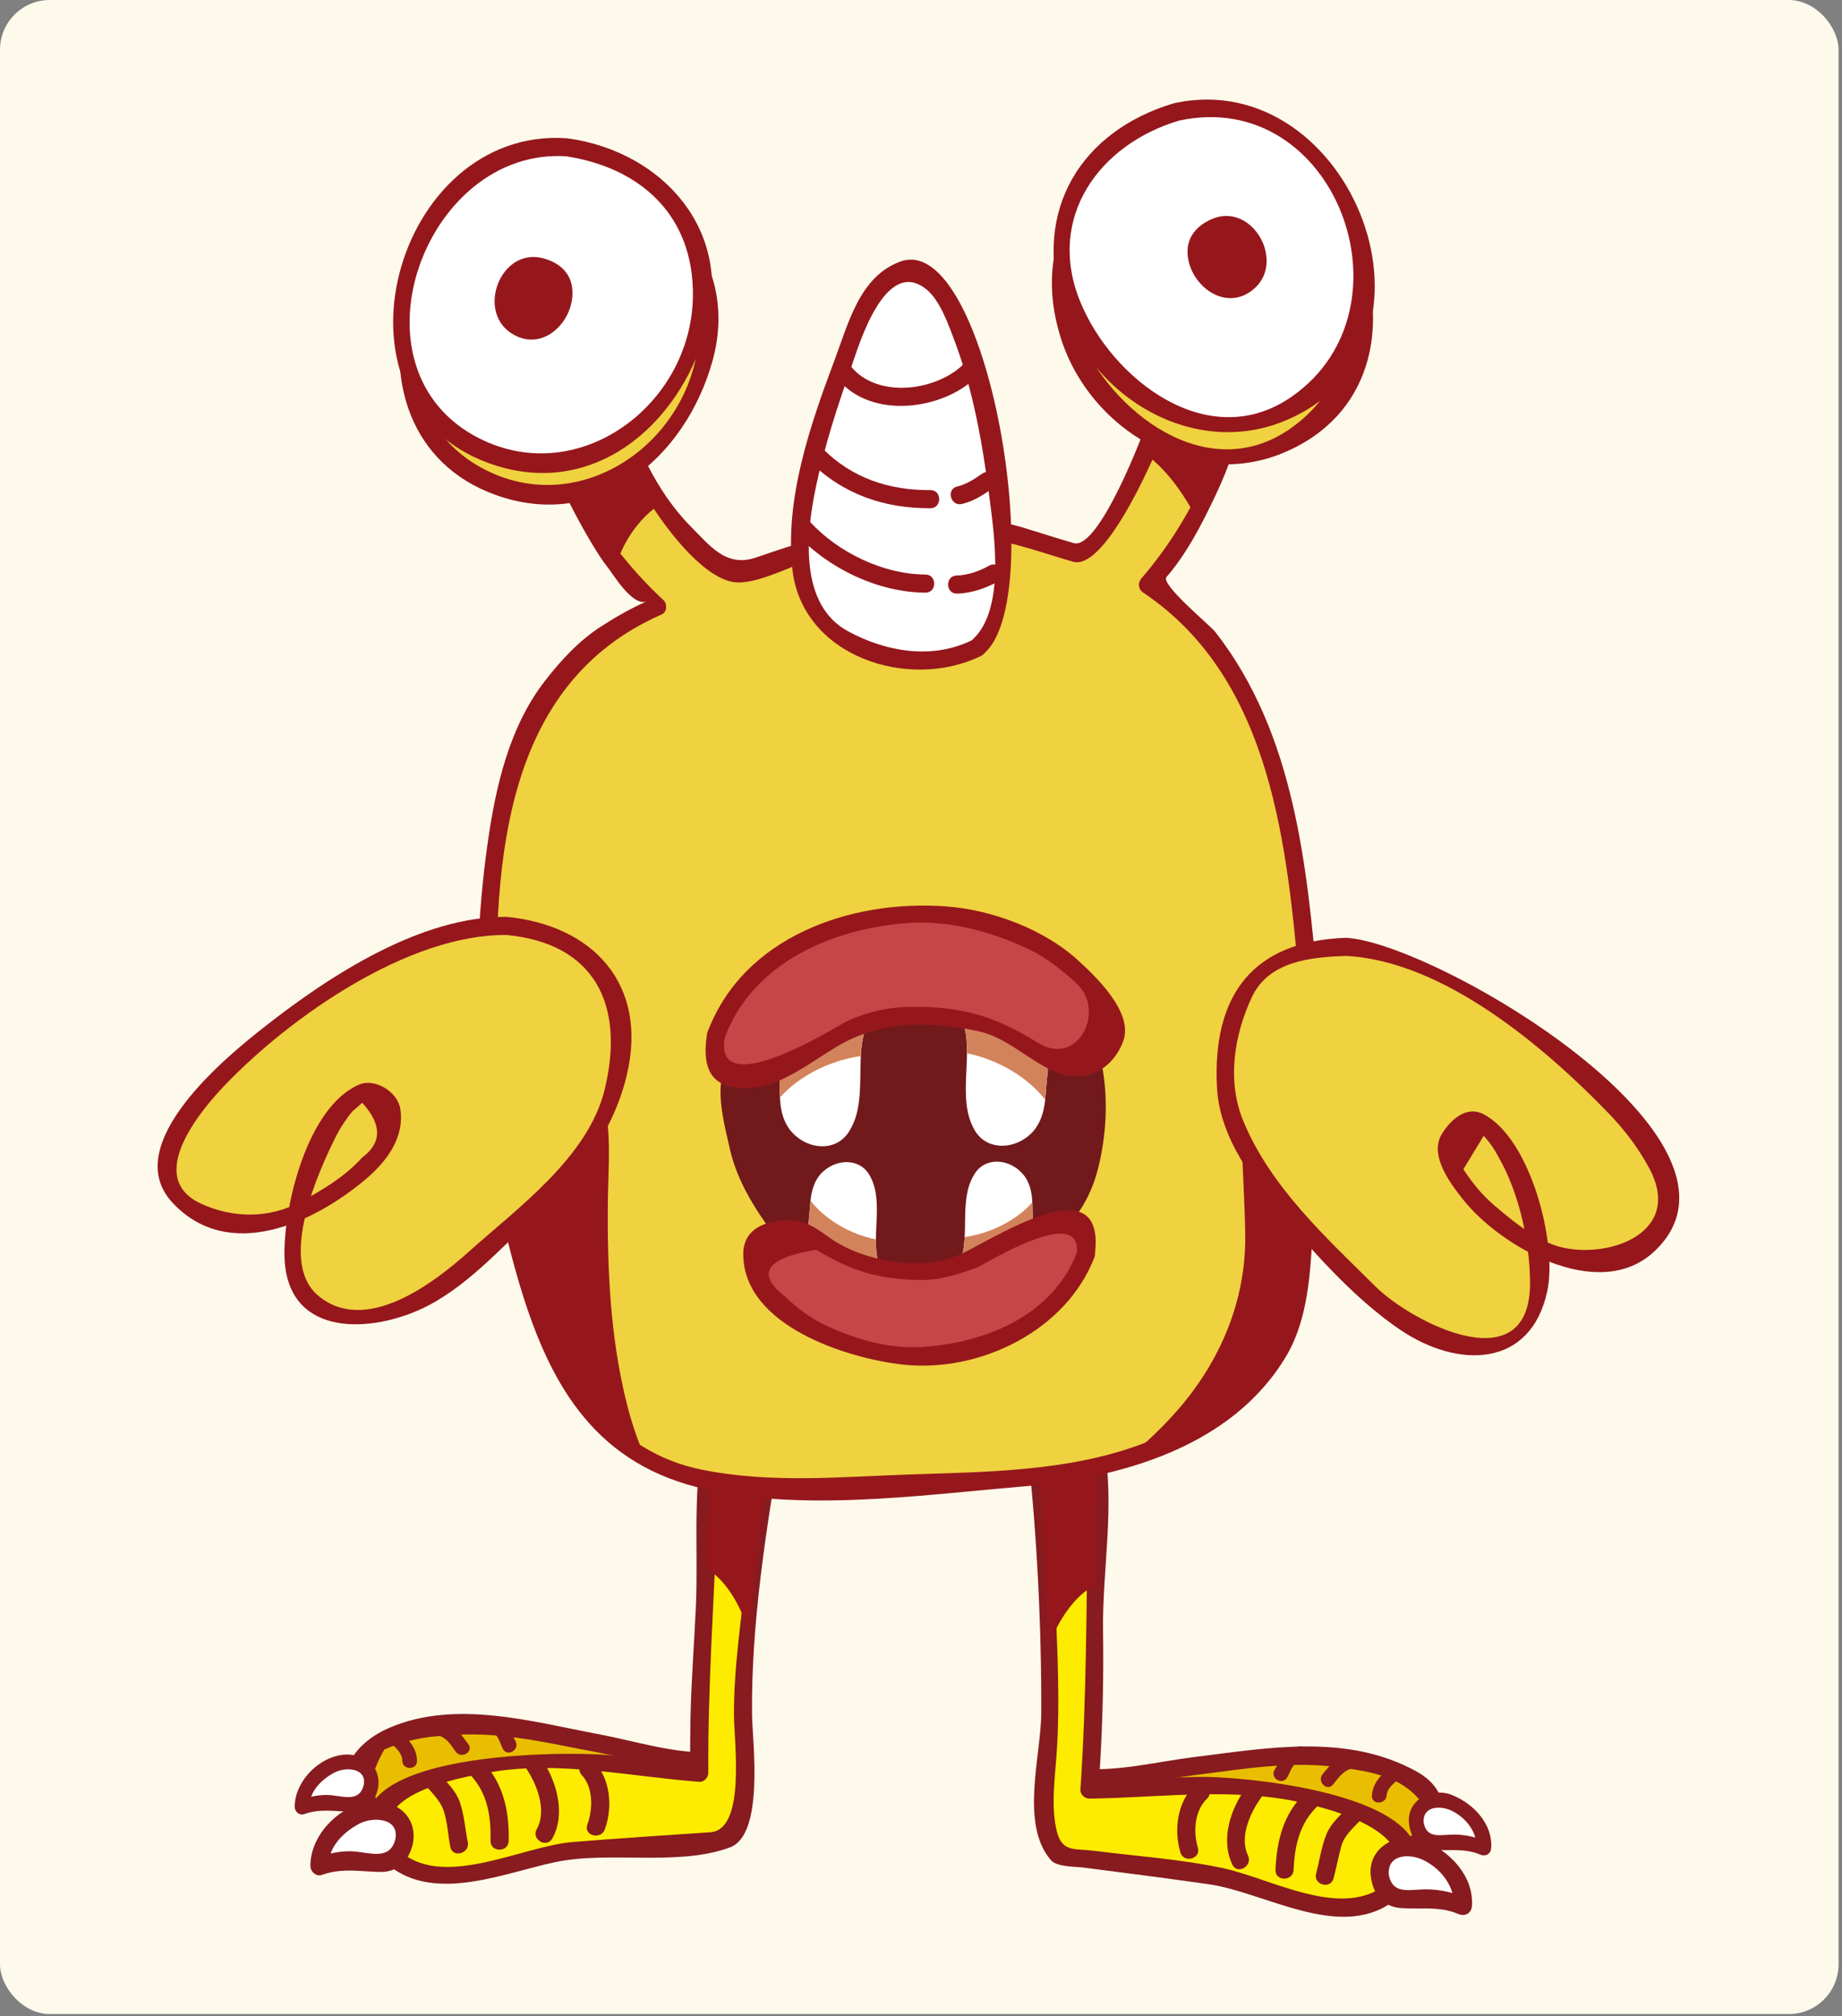 <?xml version="1.0" encoding="utf-8"?>
<svg xmlns="http://www.w3.org/2000/svg" fill="none" height="100%" overflow="visible" preserveAspectRatio="none" style="display: block;" viewBox="0 0 222 243" width="100%">
<rect x="0" y="0" width="222" height="243" fill="#808080" stroke="none"/>
<g id="Frame 6">
<rect fill="#FDFAEC" height="242.722" rx="6" width="221.586"/>
<g id="Group">
<g id="Group_2">
<g id="Group_3">
<path d="M143.852 212.85C146.915 212.581 149.921 211.8 152.985 211.458C155.47 211.172 158.084 211.396 160.547 211.762C163.808 212.228 169.032 212.824 171.354 215.443C172.269 216.49 173.31 218.126 172.9 219.646C171.642 223.707 163.239 224.272 159.699 224.326C153.664 224.415 147.663 222.616 142.082 220.48C142.064 220.472 142.048 220.466 142.029 220.461C138.25 219.035 131.798 218.82 130.391 214.258C134.549 214.892 139.34 213.249 143.852 212.85Z" fill="#E9BE00" id="Vector"/>
<g id="Group_4">
<path d="M143.853 213.944C149.958 213.191 155.567 212.152 161.761 213.029C165.208 213.518 169.019 214.108 171.31 217.213C174.767 221.898 163.582 222.996 162.311 223.118C156.29 223.694 150.448 222.207 144.788 220.317C140.454 218.87 133.445 218.186 131.332 213.707C131.017 214.255 130.703 214.802 130.39 215.35C134.997 215.663 139.293 214.518 143.853 213.944C145.23 213.769 145.247 211.585 143.853 211.76C139.359 212.327 134.945 213.476 130.39 213.167C129.496 213.108 129.123 214.123 129.448 214.811C132.189 220.616 141.156 221.403 146.67 223.246C153.24 225.44 164.255 227.353 170.715 223.382C174.586 221.002 175.381 216.06 170.747 213.499C162.35 208.86 152.833 210.651 143.853 211.76C142.475 211.928 142.458 214.116 143.853 213.944Z" fill="#871B1F" id="Vector_2"/>
</g>
</g>
<g id="Group_5">
<g id="Group_6">
<path d="M167.581 212.972C166.435 213.871 165.462 214.855 165.343 216.378C165.254 217.518 167.027 217.509 167.116 216.378C167.191 215.422 168.146 214.768 168.835 214.226C169.734 213.519 168.47 212.272 167.581 212.972Z" fill="#871B1F" id="Vector_3"/>
</g>
</g>
<g id="Group_7">
<g id="Group_8">
<path d="M162.26 211.476C160.97 211.929 160.236 212.784 159.401 213.812C158.687 214.692 159.932 215.954 160.653 215.064C161.26 214.32 161.786 213.517 162.732 213.185C163.805 212.811 163.342 211.097 162.26 211.476Z" fill="#871B1F" id="Vector_4"/>
</g>
</g>
<g id="Group_9">
<g id="Group_10">
<path d="M156.632 210.465C154.908 210.687 154.401 211.969 153.607 213.312C153.024 214.298 154.556 215.189 155.138 214.206C155.478 213.63 155.846 212.34 156.632 212.237C157.75 212.094 157.763 210.32 156.632 210.465Z" fill="#871B1F" id="Vector_5"/>
</g>
</g>
<g id="Group_11">
<path d="M167.831 228.148C175.721 220.093 157.507 215.82 152.714 215.455C145.527 214.798 138.509 215.675 131.3 215.67C131.3 215.67 132.08 204.555 131.858 197.56C131.712 192.98 132.713 176.837 131.92 174.193L124.922 174.489C125.963 183.257 126.197 196.95 126.586 205.698C126.709 208.759 124.52 223.106 128.001 223.65C128.001 223.65 141.708 225.379 147.142 226.202C151.923 227.007 162.895 232.366 167.168 228.349" fill="#FDEC00" id="Vector_6"/>
<g id="Group_12">
<path d="M168.607 228.92C178.874 216.81 151.062 214.087 144.686 214.144C141.125 214.174 137.562 214.425 134.002 214.544C131.753 214.619 132.405 215.726 132.591 212.528C132.901 207.232 133.021 201.941 132.94 196.635C132.825 189.234 134.455 181.204 132.976 173.902C132.885 173.445 132.381 173.081 131.923 173.1C129.591 173.198 127.258 173.297 124.925 173.396C124.381 173.419 123.767 173.877 123.833 174.486C124.977 184.999 125.524 195.82 125.495 206.397C125.481 211.548 122.904 219.801 126.644 224.163C127.381 225.022 129.585 224.941 130.51 225.059C135.566 225.703 140.619 226.36 145.664 227.077C152.439 228.041 161.239 233.815 167.721 229.289C168.866 228.489 167.776 226.596 166.619 227.403C161.284 231.127 153.078 226.363 147.435 225.147C142.33 224.048 136.932 223.702 131.759 223.036C129.566 222.753 128.03 223.26 127.384 220.754C126.615 217.765 127.162 214.142 127.363 211.106C127.752 205.201 127.444 199.371 127.227 193.456C127.091 189.757 126.915 186.06 126.696 182.363C126.609 180.986 126.509 179.607 126.393 178.231C126.26 176.559 124.977 175.574 126.019 175.53C127.886 175.452 129.753 175.373 131.622 175.295C130.601 175.337 131.119 181.652 131.103 182.574C130.929 193.593 130.962 204.672 130.212 215.668C130.172 216.257 130.738 216.767 131.304 216.76C139.204 216.657 147.349 215.533 155.188 216.9C159.03 217.57 172.702 220.72 167.062 227.375C166.159 228.444 167.696 229.996 168.607 228.92Z" fill="#871B1F" id="Vector_7"/>
</g>
</g>
<g id="Group_13">
<path d="M131.96 191.056C129.34 192.378 127.545 195.442 126.312 198.38C126.035 190.423 125.707 181.068 124.926 174.489L131.924 174.193C132.482 176.051 132.155 184.566 131.96 191.056Z" fill="#95171C" id="Vector_8"/>
</g>
<g id="Group_14">
<path d="M166.297 226.061L166.184 225.039C168.329 219.207 176.896 224.713 176.304 229.721C176.304 229.721 174.008 228.703 171.966 228.787C169.274 228.893 166.682 229.514 166.297 226.061Z" fill="white" id="Vector_9"/>
<g id="Group_15">
<path d="M167.388 226.062C167.103 223.504 169.737 223.303 171.538 224.162C173.613 225.154 175.381 227.347 175.21 229.719C175.758 229.405 176.305 229.091 176.853 228.777C175.293 228.109 173.665 227.711 171.964 227.693C169.896 227.675 167.777 228.46 167.348 225.772C167.127 224.385 165.022 224.975 165.243 226.351C165.563 228.354 166.727 229.794 168.838 229.952C171.234 230.129 173.463 229.682 175.752 230.663C176.53 230.996 177.332 230.608 177.396 229.719C177.654 226.117 174.778 223.128 171.648 221.843C168.587 220.585 164.814 222.545 165.204 226.06C165.358 227.445 167.543 227.459 167.388 226.062Z" fill="#871B1F" id="Vector_10"/>
</g>
</g>
<g id="Group_16">
<path d="M170.701 219.764L170.609 218.935C172.35 214.198 179.309 218.672 178.829 222.737C178.829 222.737 176.963 221.911 175.307 221.98C173.118 222.066 171.014 222.572 170.701 219.764Z" fill="white" id="Vector_11"/>
<g id="Group_17">
<path d="M171.588 219.764C171.357 217.685 173.498 217.524 174.958 218.222C176.644 219.028 178.081 220.809 177.944 222.736C178.389 222.48 178.832 222.226 179.277 221.971C178.011 221.429 176.69 221.104 175.309 221.093C173.627 221.078 171.904 221.712 171.558 219.528C171.379 218.402 169.67 218.882 169.848 219.999C170.107 221.627 171.05 222.797 172.766 222.925C174.712 223.071 176.524 222.707 178.383 223.501C179.016 223.773 179.666 223.457 179.717 222.736C179.927 219.81 177.59 217.383 175.048 216.34C172.563 215.318 169.499 216.91 169.816 219.764C169.942 220.886 171.715 220.899 171.588 219.764Z" fill="#871B1F" id="Vector_12"/>
</g>
</g>
<g id="Group_18">
<g id="Group_19">
<path d="M162.404 217.843C161.475 218.826 160.404 219.74 159.879 221.019C159.251 222.546 159.042 224.201 158.62 225.789C158.258 227.152 160.364 227.728 160.724 226.368C161.065 225.084 161.294 223.775 161.655 222.495C162.029 221.175 163.042 220.345 163.947 219.385C164.911 218.362 163.371 216.818 162.404 217.843Z" fill="#871B1F" id="Vector_13"/>
</g>
</g>
<g id="Group_20">
<g id="Group_21">
<path d="M157.214 216.155C154.662 218.624 153.865 221.896 153.724 225.348C153.667 226.757 155.85 226.751 155.908 225.348C156.026 222.468 156.619 219.767 158.757 217.696C159.771 216.718 158.226 215.176 157.214 216.155Z" fill="#871B1F" id="Vector_14"/>
</g>
</g>
<g id="Group_22">
<g id="Group_23">
<path d="M150.235 215.363C148.32 217.92 147.071 221.68 148.524 224.713C149.133 225.981 151.015 224.873 150.41 223.611C149.318 221.335 150.74 218.308 152.122 216.466C152.967 215.339 151.069 214.252 150.235 215.363Z" fill="#871B1F" id="Vector_15"/>
</g>
</g>
<g id="Group_24">
<g id="Group_25">
<path d="M143.921 215.238C141.865 217.185 141.472 220.632 142.262 223.244C142.668 224.588 144.775 224.015 144.366 222.665C143.796 220.781 143.962 218.206 145.463 216.781C146.488 215.81 144.941 214.268 143.921 215.238Z" fill="#871B1F" id="Vector_16"/>
</g>
</g>
</g>
<g id="Group_26">
<g id="Group_27">
<path d="M71.928 210.058C68.886 209.601 65.932 208.637 62.893 208.109C60.434 207.67 57.812 207.736 55.329 207.949C52.045 208.214 46.794 208.489 44.317 210.96C43.34 211.949 42.201 213.515 42.519 215.055C43.524 219.188 51.876 220.27 55.406 220.538C61.425 220.995 67.526 219.569 73.227 217.781C73.245 217.776 73.262 217.77 73.278 217.763C77.141 216.575 83.592 216.755 85.276 212.288C81.089 212.669 76.408 210.734 71.928 210.058Z" fill="#E9BE00" id="Vector_17"/>
<g id="Group_28">
<path d="M72.217 209.006C64.224 207.513 54.968 204.798 46.99 208.197C41.814 210.402 39.387 215.342 44.525 218.955C50.888 223.429 61.671 221.789 68.541 220.243C74.168 218.978 83.173 218.384 86.217 212.841C86.611 212.124 86.121 211.193 85.275 211.197C80.801 211.226 76.577 209.83 72.217 209.006C70.842 208.745 70.253 210.85 71.636 211.11C76.222 211.978 80.576 213.409 85.275 213.382C84.962 212.833 84.647 212.287 84.334 211.738C81.94 216.094 76.873 215.453 72.935 216.729C66.875 218.696 60.597 219.916 54.215 219.341C52.186 219.16 50.259 218.722 48.305 218.195C44.489 217.598 43.825 215.146 46.317 210.839C48.622 209.832 51.032 209.28 53.546 209.184C59.87 208.527 65.492 209.965 71.638 211.111C73.012 211.367 73.6 209.264 72.217 209.006Z" fill="#871B1F" id="Vector_18"/>
</g>
</g>
<g id="Group_29">
<g id="Group_30">
<path d="M46.941 209.938C47.621 210.542 48.47 211.221 48.487 212.205C48.508 213.347 50.279 213.35 50.262 212.205C50.236 210.694 49.266 209.637 48.197 208.684C47.346 207.927 46.086 209.176 46.941 209.938Z" fill="#871B1F" id="Vector_19"/>
</g>
</g>
<g id="Group_31">
<g id="Group_32">
<path d="M53.113 209.251C53.957 209.606 54.409 210.388 54.917 211.098C55.574 212.02 57.113 211.136 56.448 210.204C55.625 209.053 54.925 208.107 53.585 207.541C53.138 207.353 52.61 207.74 52.494 208.16C52.356 208.672 52.67 209.063 53.113 209.251Z" fill="#871B1F" id="Vector_20"/>
</g>
</g>
<g id="Group_33">
<g id="Group_34">
<path d="M59.032 208.634C59.994 208.819 60.215 210 60.608 210.765C61.13 211.781 62.661 210.885 62.139 209.87C61.501 208.625 61.066 207.225 59.503 206.925C58.386 206.708 57.909 208.419 59.032 208.634Z" fill="#871B1F" id="Vector_21"/>
</g>
</g>
<g id="Group_35">
<path d="M47.054 223.855C39.672 215.33 58.114 212.183 62.921 212.113C70.136 211.899 77.086 213.204 84.276 213.643C84.276 213.643 84.183 202.501 84.833 195.534C85.259 190.969 85.253 174.797 86.204 172.205L93.172 172.929C91.593 181.617 90.522 195.272 89.599 203.979C89.286 207.027 90.591 221.483 87.086 221.812C87.086 221.812 73.3 222.7 67.825 223.186C63.005 223.694 51.72 228.369 47.703 224.096" fill="#FDEC00" id="Vector_22"/>
<g id="Group_36">
<path d="M47.996 223.302C42.895 216.477 54.95 214.283 59.254 213.554C67.444 212.168 76.092 214.121 84.275 214.734C84.867 214.777 85.372 214.203 85.367 213.641C85.297 203.17 86.081 192.721 86.442 182.259C86.531 179.737 86.656 177.22 86.874 174.705C87.08 172.307 86.272 173.302 87.293 173.406C88.517 173.533 89.743 173.661 90.966 173.789C91.6 173.854 92.236 173.92 92.871 173.987C91.049 173.798 91.371 177.359 91.228 178.366C90.704 182.086 90.319 185.825 89.931 189.561C89.342 195.23 88.426 201.018 88.458 206.725C88.475 209.965 89.913 220.532 85.606 220.813C80.075 221.175 74.546 221.547 69.021 221.991C63.052 222.468 53.804 227.553 48.473 223.323C47.382 222.456 45.827 223.99 46.928 224.866C52.523 229.306 60.737 225.716 66.89 224.421C73.539 223.022 81.624 224.972 87.976 222.639C92.166 221.1 90.678 209.831 90.639 206.725C90.502 195.762 92.373 183.991 94.221 173.217C94.35 172.468 93.92 171.914 93.17 171.836C90.846 171.594 88.526 171.353 86.202 171.111C85.729 171.062 85.267 171.481 85.15 171.913C83.341 178.684 84.182 186.526 83.874 193.48C83.67 198.058 83.303 202.612 83.216 207.2C83.181 209.062 83.177 210.925 83.178 212.785C83.178 212.593 75.459 211.733 73.605 211.541C67.998 210.958 36.076 210.983 46.109 224.408C46.943 225.519 48.839 224.432 47.996 223.302Z" fill="#871B1F" id="Vector_23"/>
</g>
</g>
<g id="Group_37">
<path d="M85.133 189.032C87.663 190.512 89.269 193.677 90.319 196.686C91.082 188.761 91.984 179.447 93.168 172.925L86.2 172.201C85.53 174.025 85.338 182.54 85.133 189.032Z" fill="#95171C" id="Vector_24"/>
</g>
<g id="Group_38">
<path d="M48.715 221.865L48.894 220.853C47.109 214.899 38.219 219.87 38.503 224.9C38.503 224.9 40.86 224.028 42.892 224.236C45.574 224.508 48.119 225.287 48.715 221.865Z" fill="white" id="Vector_25"/>
<g id="Group_39">
<path d="M49.768 222.156C50.395 218.581 47.237 216.551 43.942 217.239C40.529 217.95 37.374 221.364 37.41 224.9C37.418 225.569 38.111 226.196 38.792 225.953C41.184 225.101 43.312 225.535 45.754 225.599C47.983 225.659 49.298 224.218 49.768 222.156C50.078 220.786 47.973 220.202 47.663 221.577C47.089 224.103 44.88 223.367 42.892 223.144C41.355 222.974 39.656 223.335 38.212 223.848C38.673 224.199 39.134 224.549 39.593 224.901C39.57 222.579 41.362 220.816 43.289 219.789C44.974 218.894 48.098 219.094 47.663 221.577C47.42 222.953 49.523 223.542 49.768 222.156Z" fill="#871B1F" id="Vector_26"/>
</g>
</g>
<g id="Group_40">
<path d="M44.698 215.311L44.843 214.489C43.395 209.654 36.174 213.691 36.404 217.779C36.404 217.779 38.318 217.069 39.968 217.239C42.144 217.46 44.215 218.093 44.698 215.311Z" fill="white" id="Vector_27"/>
<g id="Group_41">
<path d="M45.554 215.547C46.066 212.644 43.501 210.995 40.825 211.553C38.053 212.131 35.491 214.907 35.52 217.778C35.526 218.32 36.088 218.831 36.642 218.633C38.586 217.939 40.315 218.294 42.297 218.346C44.109 218.394 45.176 217.224 45.554 215.547C45.808 214.433 44.097 213.96 43.844 215.076C43.382 217.131 41.586 216.533 39.97 216.353C38.722 216.213 37.342 216.505 36.17 216.924C36.545 217.209 36.92 217.494 37.293 217.779C37.272 215.893 38.728 214.459 40.294 213.627C41.663 212.9 44.201 213.061 43.844 215.077C43.649 216.194 45.357 216.672 45.554 215.547Z" fill="#871B1F" id="Vector_28"/>
</g>
</g>
<g id="Group_42">
<g id="Group_43">
<path d="M51.513 215.397C52.253 216.283 53.078 217.071 53.462 218.188C53.936 219.581 53.986 221.145 54.274 222.582C54.548 223.962 56.652 223.377 56.379 222.003C56.057 220.392 55.947 218.723 55.413 217.163C54.97 215.867 53.914 214.88 53.057 213.856C52.153 212.772 50.618 214.326 51.513 215.397Z" fill="#871B1F" id="Vector_29"/>
</g>
</g>
<g id="Group_44">
<g id="Group_45">
<path d="M56.797 214.029C58.796 216.221 59.183 218.993 59.125 221.856C59.096 223.265 61.279 223.262 61.308 221.856C61.378 218.388 60.738 215.113 58.341 212.487C57.39 211.443 55.85 212.992 56.797 214.029Z" fill="#871B1F" id="Vector_30"/>
</g>
</g>
<g id="Group_46">
<g id="Group_47">
<path d="M63.484 213.219C64.769 215.169 65.92 218.232 64.686 220.452C64.001 221.684 65.887 222.785 66.57 221.555C68.199 218.624 67.109 214.759 65.369 212.118C64.598 210.945 62.708 212.038 63.484 213.219Z" fill="#871B1F" id="Vector_31"/>
</g>
</g>
<g id="Group_48">
<g id="Group_49">
<path d="M70.122 213.929C71.528 215.441 71.462 218.063 70.788 219.888C70.299 221.212 72.41 221.778 72.893 220.467C73.847 217.886 73.595 214.461 71.665 212.386C70.705 211.353 69.165 212.901 70.122 213.929Z" fill="#871B1F" id="Vector_32"/>
</g>
</g>
</g>
<g id="Group_50">
<path d="M157.782 119.511C156.12 100.813 153.876 80.189 138.338 70.476C140.893 67.73 142.958 64.44 144.578 61.2C147.968 54.433 150.244 46.391 149.225 38.776C148.478 33.188 139.878 34.72 140.623 40.284C140.905 42.391 140.631 45.598 140.011 48.401C139.323 51.501 138.104 54.743 136.653 57.637C135.342 60.259 133.575 63.037 131.538 64.97C130.853 65.618 130.227 66.184 129.605 66.645C129.445 66.599 129.286 66.55 129.124 66.505L122.777 64.564C112.464 61.865 99.88 65.055 89.006 69.107C87.987 68.729 86.983 68.076 85.824 67.256C83.535 65.633 81.39 63.136 79.718 60.727C77.871 58.069 76.201 55.034 75.081 52.064C74.068 49.377 73.338 46.241 73.317 44.116C73.26 38.501 64.532 38.212 64.588 43.849C64.665 51.529 68.063 59.167 72.381 65.383C74.284 68.126 76.565 70.855 79.198 73.108C78.977 73.204 78.752 73.303 78.534 73.397C60.236 81.281 59.383 99.6 58.838 117.347C58.346 133.348 61.02 150.611 67.845 165.38C75.218 181.332 93.329 179.559 107.909 178.842C121.609 178.389 137.628 178.298 148.979 169.039C157.048 162.297 156.718 154.132 157.311 144.25C157.855 136.112 158.415 127.393 157.782 119.511Z" fill="#F0D13F" id="Vector_33"/>
<g id="Group_51">
<path d="M158.876 119.51C157.519 104.464 156.081 88.453 146.456 76.141C145.856 75.372 139.826 70.417 140.587 69.539C143.095 66.631 144.87 63.124 146.504 59.683C149.621 53.115 151.946 44.322 149.894 37.136C149.157 34.557 145.457 33.576 143.235 34.544C137.444 37.064 139.66 45.425 138.35 50.455C137.943 52.02 132.438 66.326 129.416 65.453C127.409 64.873 125.418 64.23 123.422 63.618C115.331 61.143 106.329 62.859 98.365 64.909C95.899 65.545 93.484 66.381 91.073 67.2C87.516 68.412 85.538 65.743 83.314 63.513C79.087 59.276 76.377 53.278 74.882 47.587C73.686 43.035 74.282 38.876 68.322 38.685C55.598 38.28 70.391 64.882 73.11 68.199C73.872 69.131 76.235 73.218 77.986 72.453C76.052 73.298 74.285 74.319 72.509 75.452C69.805 77.18 67.596 79.578 65.649 82.094C61.4 87.584 59.762 94.697 58.799 101.416C56.295 118.879 57.514 137.269 62.439 154.184C65.956 166.261 71.234 175.974 84.02 179.229C96.019 182.283 110.679 180.213 122.85 179.182C134.898 178.161 148.426 174.48 155.002 163.455C157.973 158.473 157.993 151.938 158.292 146.339C158.767 137.378 159.458 128.486 158.876 119.51C158.785 118.113 156.602 118.104 156.692 119.51C157.32 129.16 156.511 138.746 155.998 148.38C155.304 161.389 149.868 169.502 137.405 174.101C128.753 177.293 119.091 177.387 109.985 177.683C101.48 177.959 93.022 178.816 84.602 177.123C62.849 172.748 60.224 139.936 59.881 122.18C59.526 103.916 60.685 82.377 79.753 74.048C80.391 73.769 80.448 72.774 79.972 72.334C72.515 65.408 67.159 56.32 65.806 46.147C69.989 43.79 72.191 43.796 72.41 46.165C72.803 48.304 73.338 50.292 74.032 52.353C75.109 55.547 76.949 58.48 78.778 61.277C80.596 64.057 85.192 70.197 89.01 70.197C91.895 70.197 96.111 67.83 98.945 67.014C104.463 65.426 110.139 64.645 115.877 64.681C120.602 64.71 124.869 66.409 129.319 67.696C132.78 68.697 137.712 57.945 138.638 55.96C140.037 52.959 140.865 49.775 141.462 46.536C141.573 45.72 141.67 44.901 141.749 44.081C141.773 43.403 141.8 42.724 141.827 42.046C141.029 38.581 143.2 38.256 148.344 41.07C149.263 51.178 144.026 62.221 137.568 69.703C137.089 70.257 137.175 71.006 137.787 71.418C153.468 81.954 155.144 102.314 156.692 119.51C156.82 120.901 159.001 120.914 158.876 119.51Z" fill="#95171C" id="Vector_34"/>
</g>
</g>
<g id="Group_52">
<path d="M157.498 116.375C153.241 117.834 151.218 122.146 150.392 126.516C148.996 133.892 149.983 141.399 150.078 148.832C150.178 156.774 147.038 164.143 141.819 170.062C140.005 172.119 138.013 173.999 135.887 175.728C140.616 174.325 145.077 172.224 148.983 169.037C157.051 162.295 156.721 154.13 157.315 144.248C157.856 136.111 158.415 127.393 157.783 119.511C157.693 118.471 157.597 117.426 157.498 116.375Z" fill="#95171C" id="Vector_35"/>
</g>
<g id="Group_53">
<path d="M74.3 67.955C74.803 66.385 75.59 64.904 76.541 63.644C77.396 62.514 78.475 61.438 79.703 60.699C77.865 58.047 76.201 55.025 75.087 52.063C74.073 49.376 73.343 46.24 73.323 44.116C73.266 38.501 64.537 38.211 64.594 43.848C64.671 51.528 68.068 59.166 72.386 65.382C72.985 66.245 73.627 67.107 74.3 67.955Z" fill="#95171C" id="Vector_36"/>
</g>
<g id="Group_54">
<path d="M137.996 54.685C140.473 56.452 142.464 59.292 143.76 61.635C143.864 61.82 143.965 62.007 144.063 62.201C144.242 61.868 144.414 61.533 144.58 61.2C147.97 54.433 150.246 46.391 149.226 38.776C148.479 33.188 139.879 34.72 140.624 40.284C140.906 42.391 140.633 45.598 140.012 48.401C139.549 50.482 138.847 52.624 137.996 54.685Z" fill="#95171C" id="Vector_37"/>
</g>
<g id="Group_55">
<path d="M75.435 168.721C73.557 161.019 73.188 152.985 73.256 145.087C73.282 141.951 73.54 138.785 73.259 135.657C72.895 131.637 71.966 127.622 70.446 123.88C68.935 120.164 66.796 116.386 63.556 113.912C62.152 112.842 60.633 112.109 59.043 111.703C58.957 113.581 58.895 115.467 58.838 117.346C58.346 133.348 61.02 150.61 67.845 165.379C70.231 170.54 73.742 173.844 77.891 175.931C76.802 173.602 76.013 171.106 75.435 168.721Z" fill="#95171C" id="Vector_38"/>
</g>
<g id="Group_56">
<g id="Group_57">
<path d="M87.171 129.267C86.285 131.806 87.37 135.874 87.963 138.459C88.79 142.151 90.839 145.515 93.161 148.643C97.422 154.274 108.303 154.364 115.046 153.592C123.808 152.762 130.38 148.807 132.375 140.679C133.603 135.706 133.638 130.205 132.038 125.39C129.576 118.103 120.265 114.883 112.617 114.525C104.835 114.163 95.766 116.33 90.756 121.922C88.523 124.544 87.51 126.956 87.146 130.122" fill="#72191C" id="Vector_39"/>
</g>
<g id="Group_58">
<path d="M93.905 128.986C94.096 131.437 93.616 133.989 95.163 136.114C97.1 138.618 100.855 138.977 102.417 136.214C104.681 132.495 102.826 127.183 104.559 123.325C104.559 123.325 102.893 120.707 97.282 123.957C93.592 126.094 93.905 128.986 93.905 128.986Z" fill="white" id="Vector_40"/>
</g>
<g id="Group_59">
<path d="M93.998 132.271C96.347 129.633 100.017 127.809 103.752 127.269C103.826 125.873 104.017 124.527 104.559 123.322C104.559 123.322 102.893 120.705 97.282 123.955C93.592 126.091 93.905 128.984 93.905 128.984C93.989 130.076 93.941 131.187 93.998 132.271Z" fill="#D3835C" id="Vector_41"/>
</g>
<g id="Group_60">
<path d="M126.267 129.25C125.925 131.683 126.247 134.26 124.573 136.286C122.483 138.666 118.716 138.796 117.326 135.941C115.295 132.09 117.469 126.901 115.977 122.942C115.977 122.942 117.802 120.431 123.202 124.02C126.754 126.38 126.267 129.25 126.267 129.25Z" fill="white" id="Vector_42"/>
</g>
<g id="Group_61">
<path d="M125.969 132.522C123.786 129.744 120.238 127.699 116.541 126.933C116.552 125.535 116.445 124.18 115.977 122.942C115.977 122.942 117.802 120.431 123.202 124.02C126.753 126.38 126.266 129.248 126.266 129.248C126.113 130.332 126.093 131.443 125.969 132.522Z" fill="#D3835C" id="Vector_43"/>
</g>
<g id="Group_62">
<path d="M86.3 124.743C84.738 129.845 89.424 131.436 93.625 129.139C97.38 127.157 100.425 124.589 104.612 123.279C108.24 122.143 112.488 122.197 116.256 122.804C119.762 123.379 121.727 124.494 124.474 126.574C126.981 128.501 131.719 129.727 133.774 126.663C135.662 123.822 132.518 119.622 130.533 117.764C125.44 112.668 116.682 109.271 106.974 110.316C95.824 111.52 88.115 118.812 86.3 124.743Z" fill="#C44648" id="Vector_44"/>
<g id="Group_63">
<path d="M85.248 124.455C84.856 126.686 84.734 129.909 87.513 130.77C92.689 132.375 97.038 128.312 101.289 125.885C106.388 122.972 112.352 123.088 117.904 124.273C121.394 125.018 123.994 127.864 127.253 129.19C130.908 130.677 134.144 128.831 135.381 125.44C136.635 122.002 132.021 117.653 129.957 115.758C125.84 111.98 119.538 109.643 114.035 109.234C102.587 108.382 89.552 112.853 85.248 124.455C84.757 125.778 86.867 126.343 87.353 125.035C90.699 116.014 100.408 111.877 109.378 111.241C114.358 110.888 119.291 112.221 123.767 114.282C126.013 115.315 127.954 116.881 129.761 118.539C133.3 121.786 129.952 128.723 125.025 125.635C119.746 122.324 115.558 121.186 109.191 121.357C106.827 121.421 104.16 122.064 102.053 123.089C101.003 123.601 85.941 133.101 87.354 125.035C87.594 123.658 85.49 123.071 85.248 124.455Z" fill="#95171C" id="Vector_45"/>
</g>
</g>
<g id="Group_64">
<path d="M124.499 147.653C124.337 145.603 124.739 143.469 123.445 141.692C121.824 139.596 118.687 139.297 117.378 141.608C115.484 144.72 117.034 149.163 115.586 152.388C115.586 152.388 116.981 154.58 121.672 151.862C124.758 150.072 124.499 147.653 124.499 147.653Z" fill="white" id="Vector_46"/>
</g>
<g id="Group_65">
<path d="M124.418 144.904C122.452 147.11 119.385 148.635 116.262 149.085C116.198 150.253 116.041 151.379 115.586 152.385C115.586 152.385 116.981 154.577 121.672 151.859C124.758 150.071 124.499 147.651 124.499 147.651C124.427 146.74 124.465 145.81 124.418 144.904Z" fill="#D3835C" id="Vector_47"/>
</g>
<g id="Group_66">
<path d="M97.433 147.434C97.72 145.398 97.448 143.243 98.848 141.55C100.595 139.558 103.745 139.45 104.91 141.838C106.608 145.058 104.79 149.399 106.037 152.708C106.037 152.708 104.511 154.808 99.996 151.806C97.025 149.832 97.433 147.434 97.433 147.434Z" fill="white" id="Vector_48"/>
</g>
<g id="Group_67">
<path d="M97.676 144.697C99.503 147.02 102.471 148.73 105.562 149.37C105.553 150.539 105.645 151.674 106.033 152.706C106.033 152.706 104.507 154.806 99.992 151.805C97.02 149.831 97.429 147.433 97.429 147.433C97.554 146.53 97.575 145.599 97.676 144.697Z" fill="#D3835C" id="Vector_49"/>
</g>
<g id="Group_68">
<path d="M130.856 151.198C132.159 146.931 128.243 145.601 124.728 147.522C121.586 149.181 119.043 151.328 115.541 152.424C112.506 153.374 108.954 153.327 105.804 152.82C102.869 152.338 101.227 151.406 98.927 149.667C96.834 148.055 92.868 147.03 91.149 149.593C89.573 151.969 92.203 155.481 93.861 157.034C98.122 161.295 105.445 164.137 113.564 163.263C122.889 162.258 129.338 156.16 130.856 151.198Z" fill="#C44648" id="Vector_50"/>
<g id="Group_69">
<path d="M131.951 151.2C133.415 139.789 118.887 149.971 115.254 151.373C110.911 153.048 105.017 152.098 101.114 149.885C99.361 148.892 97.919 147.309 95.782 147.116C93.095 146.872 89.578 147.657 89.578 151.131C89.578 159.811 102.194 163.721 108.809 164.453C118.054 165.475 128.519 160.375 131.912 151.491C132.415 150.173 130.305 149.609 129.807 150.91C126.89 158.547 118.768 161.842 111.159 162.327C106.927 162.596 102.767 161.312 99.017 159.483C97.408 158.623 95.948 157.551 94.638 156.265C91.054 153.493 92.302 151.608 98.378 150.612C102.593 153.153 105.686 154.136 110.717 154.262C113.189 154.325 115.564 153.583 117.833 152.708C118.739 152.357 130.58 144.882 129.767 151.201C129.588 152.593 131.774 152.577 131.951 151.2Z" fill="#95171C" id="Vector_51"/>
</g>
</g>
</g>
<g id="Group_70">
<path d="M69.064 21.561C50.787 19.476 40.876 48.069 58.055 57.623C72.652 65.934 87.115 50.07 85.226 35.745C84.077 25.808 74.405 22.171 69.064 21.561Z" fill="#F0D13F" id="Vector_52"/>
<g id="Group_71">
<path d="M69.064 20.469C48.37 19.041 39.135 52.163 59.667 59.623C72.034 64.117 82.603 55.219 85.868 43.512C89.169 31.667 80.702 22.157 69.354 20.508C67.977 20.307 67.386 22.412 68.774 22.612C77.96 23.949 84.384 29.784 84.268 39.498C84.111 52.573 70.596 62.663 58.605 56.678C42.093 48.437 51.908 21.466 69.063 22.65C70.471 22.749 70.459 20.566 69.064 20.469Z" fill="#95171C" id="Vector_53"/>
</g>
</g>
<g id="Group_72">
<path d="M68.305 17.753C50.03 15.667 40.119 44.262 57.295 53.816C71.892 62.127 86.359 46.263 84.469 31.935C83.316 22.001 73.648 18.362 68.305 17.753Z" fill="white" id="Vector_54"/>
<g id="Group_73">
<path d="M68.305 16.66C47.614 15.232 38.377 48.355 58.907 55.816C71.276 60.31 81.843 51.411 85.109 39.704C88.414 27.858 79.942 18.349 68.597 16.699C67.221 16.499 66.626 18.603 68.017 18.804C77.204 20.14 83.627 25.975 83.511 35.69C83.354 48.764 69.838 58.854 57.847 52.872C41.336 44.631 51.153 17.659 68.305 18.843C69.711 18.94 69.702 16.756 68.305 16.66Z" fill="#95171C" id="Vector_55"/>
</g>
</g>
<g id="Group_74">
<path d="M64.765 30.997C60.03 30.457 57.464 37.86 61.913 40.334C65.694 42.484 69.438 38.379 68.949 34.669C68.651 32.096 66.148 31.154 64.765 30.997Z" fill="#95171C" id="Vector_56"/>
</g>
<g id="Group_75">
<path d="M141.627 17.356C159.421 12.691 173.3 39.58 157.658 51.483C144.395 61.788 127.817 48.145 127.647 33.695C127.373 23.697 136.428 18.719 141.627 17.356Z" fill="#F0D13F" id="Vector_57"/>
<g id="Group_76">
<path d="M141.917 18.406C160.727 14.362 170.673 41.054 155.501 51.662C145.446 58.692 133.764 49.562 129.962 40.183C125.855 30.055 132.311 21.245 141.917 18.406C143.265 18.009 142.69 15.902 141.338 16.302C129.978 19.658 124.225 29.331 127.856 40.763C131.377 51.842 143.714 59.166 154.712 54.559C175.975 45.651 162.69 11.71 141.338 16.302C139.961 16.599 140.545 18.701 141.917 18.406Z" fill="#95171C" id="Vector_58"/>
</g>
</g>
<g id="Group_77">
<path d="M141.838 13.476C159.632 8.809 173.511 35.699 157.867 47.603C144.604 57.908 128.026 44.265 127.858 29.815C127.583 19.817 136.637 14.84 141.838 13.476Z" fill="white" id="Vector_59"/>
<g id="Group_78">
<path d="M142.125 14.529C160.937 10.485 170.88 37.176 155.709 47.783C145.653 54.814 133.971 45.685 130.169 36.305C126.065 26.175 132.52 17.367 142.125 14.529C143.473 14.131 142.899 12.025 141.547 12.425C130.184 15.781 124.432 25.451 128.064 36.886C131.584 47.965 143.923 55.288 154.919 50.682C176.182 41.774 162.899 7.834 141.547 12.425C140.171 12.72 140.754 14.825 142.125 14.529Z" fill="#95171C" id="Vector_60"/>
</g>
</g>
<g id="Group_79">
<path d="M146.743 26.165C151.352 24.956 154.947 31.918 150.896 35C147.462 37.668 143.169 34.136 143.127 30.395C143.055 27.805 145.398 26.518 146.743 26.165Z" fill="#95171C" id="Vector_61"/>
</g>
<g id="Group_80">
<path d="M117.704 78.091C114.404 80.195 108.912 79.859 105.169 78.58C97.083 76.294 95.571 68.674 96.667 61.429C98.062 53.901 100.642 45.826 103.473 38.924C106.325 31.44 111.031 29.837 114.864 37.818C118.978 46.098 124.239 73.923 117.704 78.091Z" fill="white" id="Vector_62"/>
<g id="Group_81">
<path d="M117.153 77.15C112.322 79.53 106.756 78.544 102.207 76.079C96.348 72.902 97.161 64.511 98.23 59.194C99.271 54.009 100.929 48.95 102.687 43.973C103.423 41.885 106.678 30.72 111.711 34.924C113.314 36.264 114.317 39.136 115.068 41.137C117.261 46.981 118.394 53.333 119.188 59.498C119.813 64.354 121.307 73.805 116.934 77.32C115.836 78.203 117.392 79.738 118.477 78.865C126.625 72.318 118.97 27.73 108.512 31.521C103.616 33.297 102.246 38.962 100.583 43.391C97.644 51.22 94.568 60.113 95.497 68.59C96.655 79.151 109.576 83.312 118.256 79.037C119.518 78.413 118.411 76.531 117.153 77.15Z" fill="#95171C" id="Vector_63"/>
</g>
</g>
<g id="Group_82">
<g id="Group_83">
<path d="M96.08 64.43C99.865 68.549 105.914 71.4 111.535 71.424C112.942 71.43 112.941 69.247 111.535 69.241C106.469 69.221 101.029 66.591 97.624 62.887C96.67 61.849 95.129 63.396 96.08 64.43Z" fill="#95171C" id="Vector_64"/>
</g>
</g>
<g id="Group_84">
<g id="Group_85">
<path d="M115.321 71.538C116.937 71.527 118.895 70.882 120.279 70.069C121.492 69.357 120.393 67.469 119.177 68.185C118.117 68.807 116.556 69.347 115.321 69.355C113.914 69.365 113.914 71.548 115.321 71.538Z" fill="#95171C" id="Vector_65"/>
</g>
</g>
<g id="Group_86">
<g id="Group_87">
<path d="M97.553 55.554C101.509 59.549 106.57 61.284 112.137 61.249C113.543 61.24 113.545 59.057 112.137 59.066C107.129 59.098 102.661 57.613 99.096 54.011C98.106 53.009 96.563 54.552 97.553 55.554Z" fill="#95171C" id="Vector_66"/>
</g>
</g>
<g id="Group_88">
<g id="Group_89">
<path d="M115.939 60.736C117.247 60.425 118.362 59.739 119.453 58.978C120.598 58.179 119.508 56.285 118.351 57.093C117.41 57.749 116.486 58.363 115.359 58.632C113.991 58.958 114.571 61.062 115.939 60.736Z" fill="#95171C" id="Vector_67"/>
</g>
</g>
<g id="Group_90">
<g id="Group_91">
<path d="M101.058 45.762C105.031 50.547 113.7 49.459 117.755 45.354C118.745 44.352 117.202 42.807 116.213 43.809C112.935 47.128 105.816 48.088 102.602 44.218C101.702 43.134 100.166 44.688 101.058 45.762Z" fill="#95171C" id="Vector_68"/>
</g>
</g>
<g id="Group_92">
<path d="M61.058 111.586C50.293 110.938 25.936 126.815 21.567 136.29C17.818 144.619 24.413 148.025 32.004 147.385C37.258 146.963 50.367 137.896 46.714 132.984C41.657 126.183 34.966 145.727 35.377 151.274C36.457 163.538 50.012 158.42 55.707 153.063C61.798 147.338 69.804 141.45 73.162 133.671C74.929 129.571 75.406 124.945 73.627 119.542C72.56 116.306 70.94 112.18 61.058 111.586Z" fill="#F0D13F" id="Vector_69"/>
<g id="Group_93">
<path d="M61.056 110.496C50.736 110.399 39.789 117.554 32.006 123.646C27.548 127.133 14.174 137.913 20.818 144.975C27.621 152.209 37.852 147.366 44.069 142.12C46.624 139.963 48.794 137.053 48.239 133.605C47.911 131.578 45.185 129.9 43.291 130.705C37.074 133.352 34.19 145.261 34.283 151.277C34.431 160.863 43.921 160.785 50.496 157.876C55.928 155.472 60.341 150.413 64.611 146.473C69.715 141.764 73.859 136.509 75.513 129.681C78.227 118.473 71.291 111.472 61.056 110.496C59.652 110.362 59.667 112.547 61.056 112.679C71.573 113.683 75.38 120.956 72.878 131.288C70.904 139.446 62.414 145.549 56.49 150.858C52.216 154.69 43.989 160.965 38.297 156.099C33.457 151.961 38.409 141.067 40.564 136.805C41.092 135.797 41.718 134.852 42.44 133.969C42.847 133.612 43.255 133.258 43.663 132.901C46.047 135.528 46.041 137.728 43.643 139.504C41.592 141.797 38.828 143.445 36.142 144.879C32.422 146.864 28.08 146.818 24.257 145.075C17.196 141.855 24.538 133.461 27.087 130.795C34.93 122.592 49.196 112.569 61.054 112.681C62.463 112.692 62.462 110.509 61.056 110.496Z" fill="#95171C" id="Vector_70"/>
</g>
</g>
<g id="Group_94">
<path d="M162.237 114.111C173.022 114.124 196.358 131.467 200.134 141.194C203.369 149.738 196.577 152.732 189.041 151.625C183.821 150.884 171.295 141.029 175.24 136.351C180.706 129.872 186.185 149.79 185.433 155.302C183.603 167.476 170.389 161.538 165.033 155.84C159.306 149.751 151.674 143.385 148.803 135.413C147.289 131.213 147.097 126.566 149.203 121.283C150.465 118.118 152.336 114.1 162.237 114.111Z" fill="#F0D13F" id="Vector_71"/>
<g id="Group_95">
<path d="M162.235 115.202C173.994 115.813 186.182 126.194 193.93 134.229C195.818 136.187 197.454 138.356 198.748 140.746C202.9 148.407 194.25 151.676 188.338 150.349C185.326 149.672 182.328 147.168 180.066 145.24C178.602 143.992 177.412 142.519 176.369 140.906C177.185 139.565 178 138.224 178.815 136.883C179.524 137.644 180.113 138.486 180.584 139.408C183.059 143.67 184.359 149.569 184.404 154.463C184.518 166.82 170.149 159.368 165.802 155.066C159.792 149.117 153.151 143.071 149.853 135.122C147.853 130.302 148.723 124.793 150.859 120.202C152.898 115.82 157.972 115.346 162.235 115.202C163.638 115.154 163.644 112.971 162.235 113.019C151.115 113.395 146.085 119.801 146.671 131.056C146.994 137.215 151.236 142.642 155.071 147.103C159.088 151.772 163.603 156.759 168.728 160.241C175.705 164.98 184.487 164.893 186.483 155.591C187.729 149.787 184.413 137.088 178.734 134.247C176.654 133.207 174.748 135.052 173.765 136.675C172.206 139.257 174.836 142.668 176.311 144.536C180.776 150.189 192.665 157.127 199.397 150.798C213.649 137.398 172.846 113.571 162.235 113.019C160.827 112.947 160.834 115.13 162.235 115.202Z" fill="#95171C" id="Vector_72"/>
</g>
</g>
</g>
</g>
</svg>